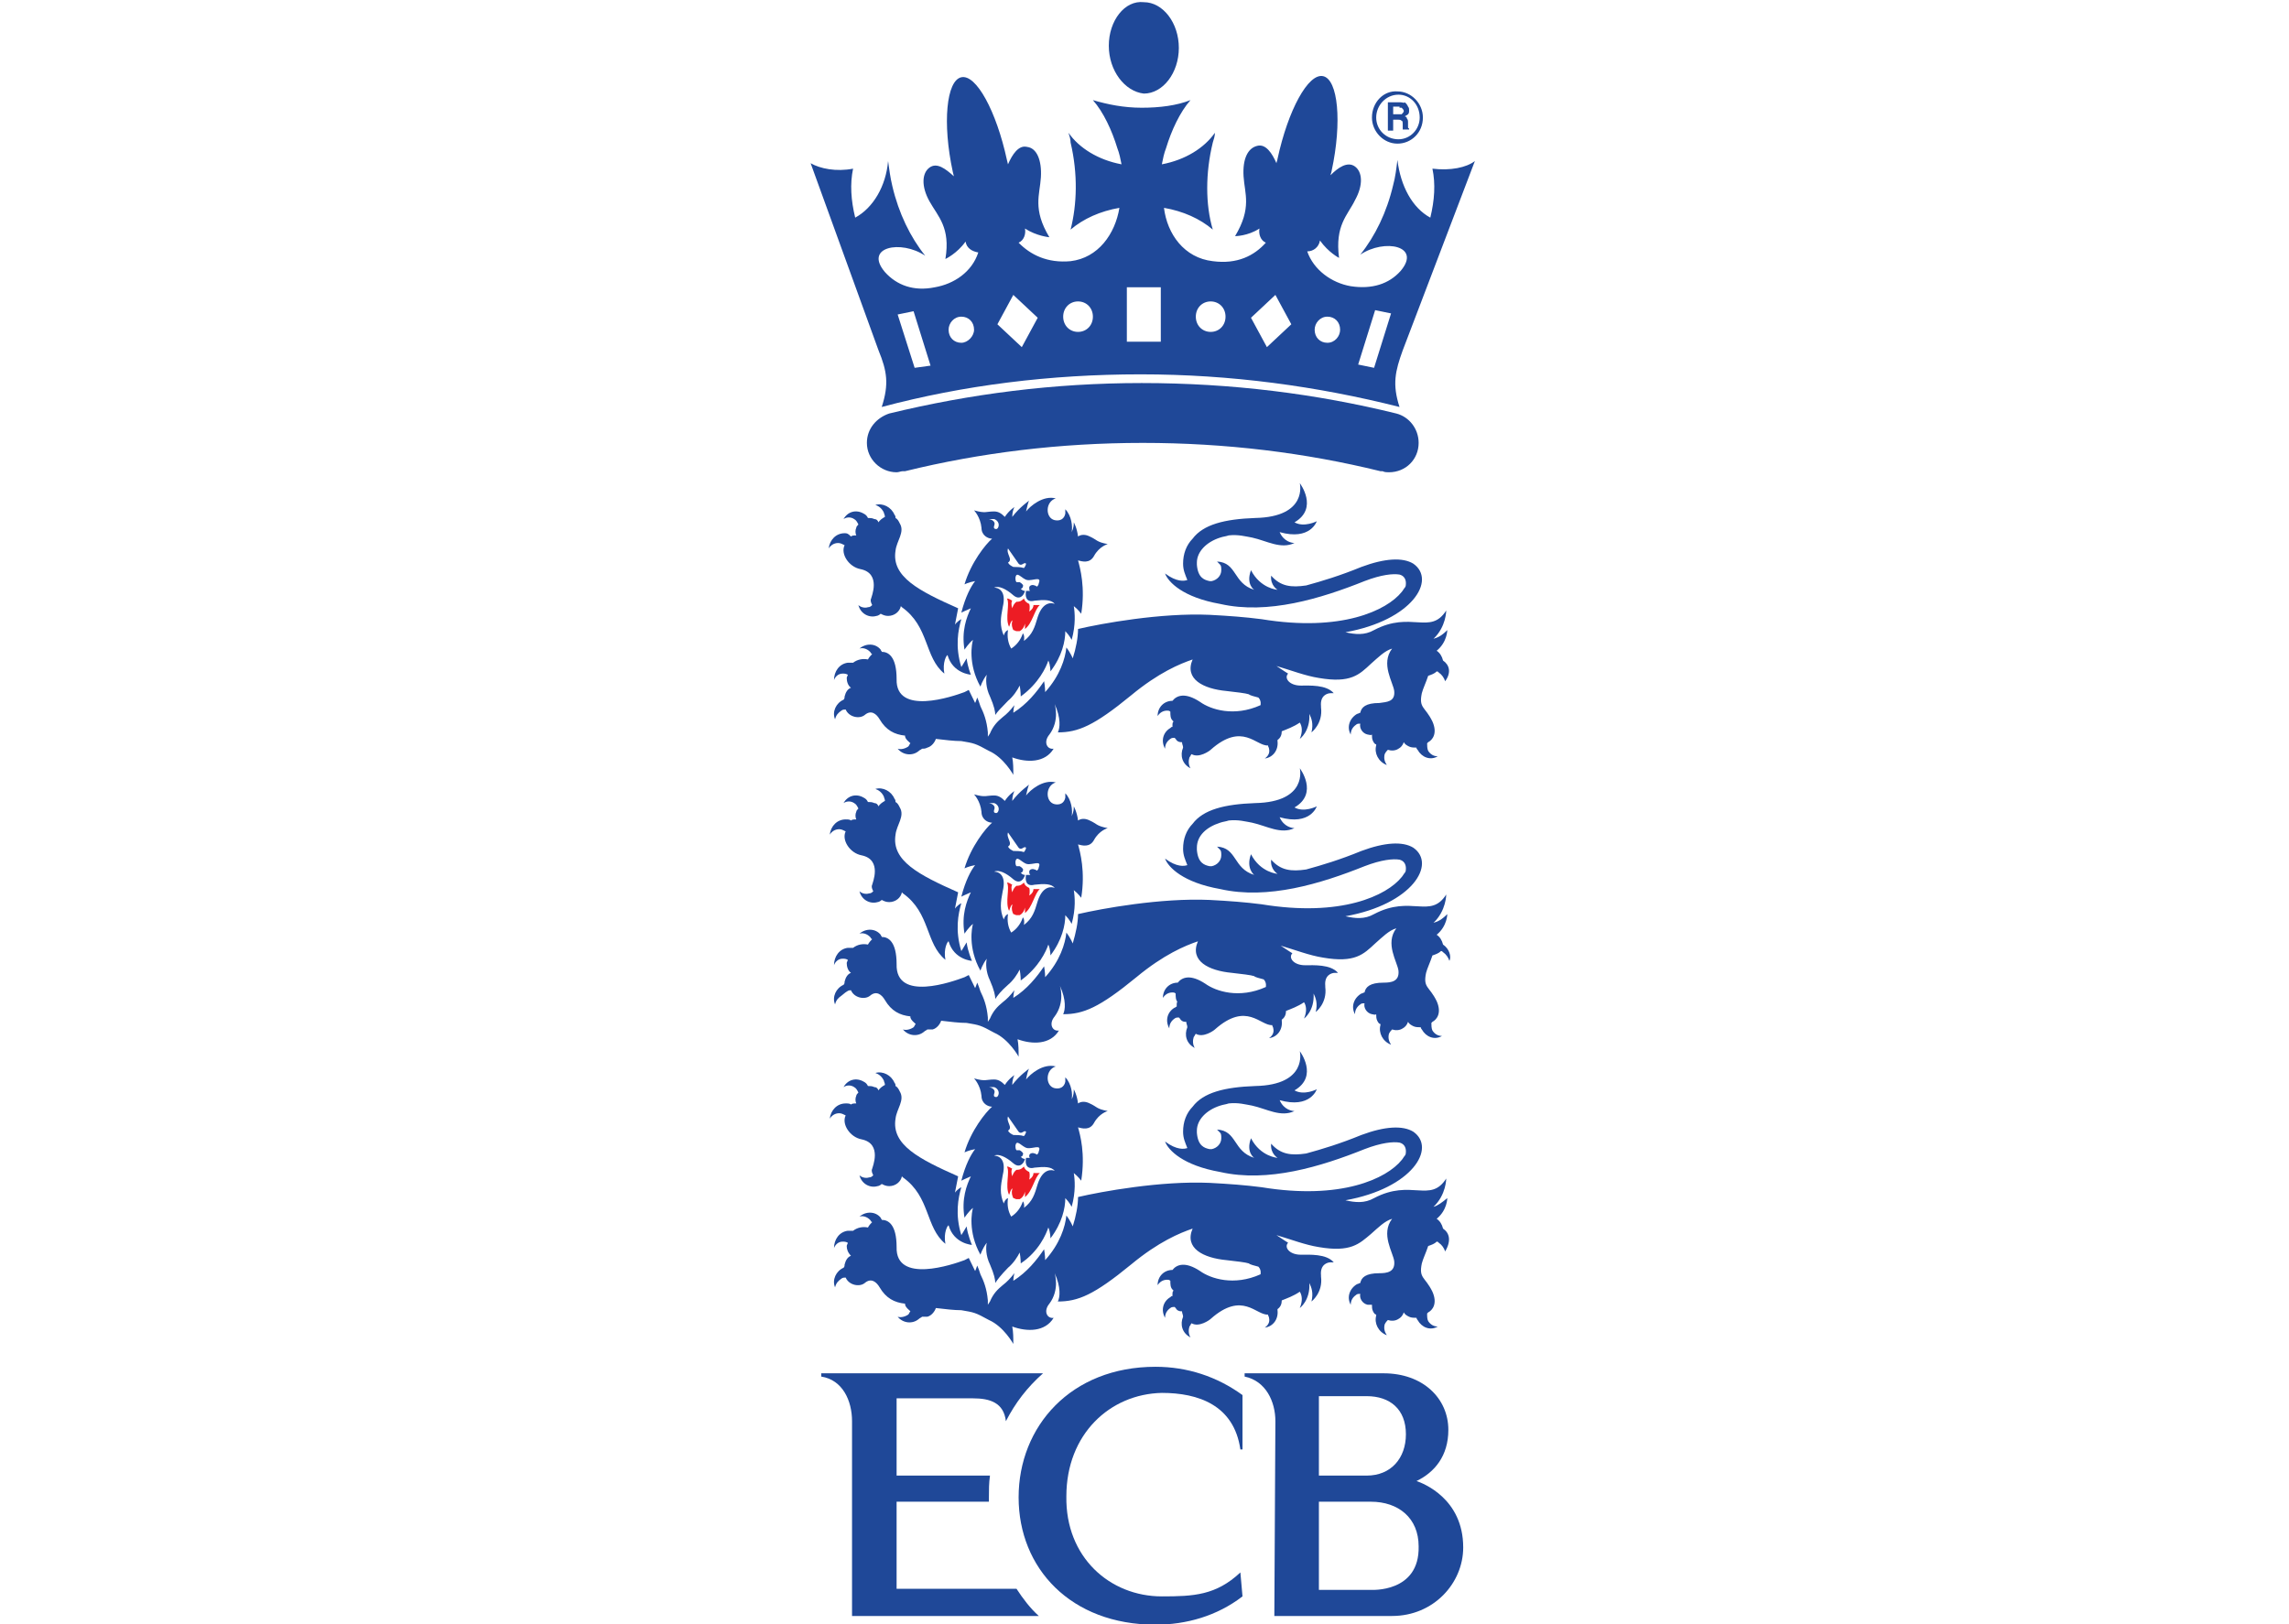 <svg xmlns="http://www.w3.org/2000/svg" viewBox="0 0 310 220">
    <g transform="scale(1.437,-1.474)">
        <g><path fill="#1F4898" d="M104.5-4.2c0,2.3,1.5,4.2,3.3,4.c1.8,0,3.3-1.9,3.3-4.2c0-2.3-1.5-4.2-3.3-4.2C106-8.4,104.5-6.5,104.5-4.2"/></g>
        <g><path fill="#1F4898" d="M131.6-38c1.2-0.3,2.1-1.4,2.1-2.7c0-1.5-1.2-2.7-2.8-2.7c-0.2,0-0.4,0-0.6,0.1c-0.1,0-0.1,0-0.2,0c-7.1,1.7-14.6,2.6-22.4,2.6c-7.8,0-15.3-0.9-22.4-2.6c-0.1,0-0.1,0-0.2,0c-0.2,0-0.4-0.1-0.6-0.1c-1.5,0-2.8,1.2-2.8,2.7c0,1.3,0.9,2.3,2.1,2.7c7.6,1.8,15.5,2.8,23.8,2.8C116.1-35.2,124.1-36.2,131.6-38L131.6-38z"/></g>
        <g><path fill="#1F4898" d="M139-14.8c-0.8-0.6-2.3-0.9-4-0.7c0.3-1.4,0.2-2.9-0.2-4.5c-1.7,0.9-2.8,2.9-3.1,5.3c-0.1-0.8-0.2-1.6-0.4-2.3c-0.6-2.5-1.7-4.7-3.1-6.4c2.3,1.5,5.8,0.8,3.8-1.5c-1.1-1.2-2.7-1.7-4.7-1.4c-1.8,0.3-3.5,1.5-4.1,3.2c0.6,0,1.1,0.4,1.2,1c0.8-1.1,1.8-1.6,1.8-1.6c-0.4,3,0.8,3.9,1.5,5.3c0.8,1.4,0.7,2.6,0,3.1c-0.7,0.5-1.6-0.1-2.3-0.8c0,0.1,0.1,0.3,0.1,0.4c1,4.5,0.6,8.4-0.8,8.7c-1.4,0.3-3.3-3.1-4.3-7.6c0-0.1-0.1-0.3-0.1-0.4c-0.4,0.9-1,1.8-1.8,1.6c-0.9-0.2-1.4-1.2-1.3-2.8c0.1-1.6,0.8-2.9-0.8-5.5c0,0,1.2,0,2.3,0.7c-0.1-0.5,0.1-1.1,0.6-1.3c-1.1-1.2-2.7-2-5-1.7c-2.7,0.3-4.3,2.5-4.6,4.9c1.8-0.3,3.4-1,4.6-2c-0.7,2.3-0.7,5.2,0,8c0.1,0.3,0.2,0.6,0.2,0.9c-1-1.4-2.8-2.5-5-2.9c0.1,0.5,0.2,1,0.4,1.5c0.5,1.6,1.3,3.3,2.3,4.4c-1.3-0.5-2.9-0.7-4.6-0.7c-1.7,0-3.2,0.3-4.6,0.7c1-1.1,1.8-2.8,2.3-4.4c0.2-0.5,0.3-1,0.4-1.5c-2.2,0.4-4,1.5-5,2.9c0.1-0.3,0.2-0.6,0.2-0.9c0.7-2.9,0.6-5.7,0-8c1.2,1,2.8,1.7,4.6,2c-0.4-2.4-2-4.6-4.6-4.9c-2.2-0.2-3.8,0.6-4.9,1.7c0.5,0.2,0.7,0.8,0.6,1.3c1.1-0.7,2.3-0.8,2.3-0.8c-1.6,2.6-0.9,3.9-0.8,5.5c0.1,1.6-0.4,2.7-1.3,2.8c-0.8,0.2-1.4-0.7-1.8-1.6l-0.1,0.4c-1,4.5-2.9,7.9-4.3,7.6c-1.4-0.3-1.8-4.2-0.8-8.7l0.1-0.4c-0.8,0.7-1.6,1.3-2.3,0.8c-0.7-0.5-0.8-1.7,0-3.1c0.8-1.4,2-2.4,1.5-5.3c0,0,1.1,0.5,1.9,1.6c0.1-0.6,0.6-0.9,1.2-1c-0.6-1.8-2.3-2.9-4.1-3.2c-2-0.4-3.6,0.2-4.7,1.4c-2,2.3,1.5,3,3.8,1.5c-1.4,1.7-2.5,3.9-3.1,6.4c-0.2,0.8-0.3,1.6-0.4,2.3c-0.2-2.3-1.4-4.3-3.1-5.2c-0.4,1.6-0.5,3.1-0.2,4.5c-1.6-0.3-3.1,0-4,0.5l6.4-17.2c0.8-1.9,1-3.1,0.3-5.2c7.7,2,15.9,3,24.4,3c8.5,0,16.7-1.1,24.4-3c-0.7,2.1-0.4,3.3,0.3,5.2L139-14.8L139-14.8z M86.2-33.8l-1.6,4.9l1.5,0.3l1.6-5L86.2-33.8z M90.6-31.5c-0.7,0-1.2,0.5-1.2,1.2c0,0.6,0.5,1.2,1.2,1.2c0.7,0,1.2-0.5,1.2-1.2C91.8-30.9,91.2-31.5,90.6-31.5 M96.3-31.9L94-29.8l1.5,2.7l2.3-2.1L96.3-31.9L96.3-31.9z M101.6-30.5c-0.8,0-1.4,0.6-1.4,1.4c0,0.8,0.6,1.4,1.4,1.4c0.8,0,1.4-0.6,1.4-1.4C103-29.9,102.4-30.5,101.6-30.5 M109.4-31.4h-3.2v5h3.2V-31.4z M114.1-30.5c-0.8,0-1.4,0.6-1.4,1.4c0,0.8,0.6,1.4,1.4,1.4c0.8,0,1.4-0.6,1.4-1.4C115.5-29.9,114.9-30.5,114.1-30.5 M119.4-31.9l-1.5,2.7l2.3,2.1l1.5-2.7L119.4-31.9L119.4-31.9z M125.1-31.5c-0.7,0-1.2,0.5-1.2,1.2c0,0.6,0.5,1.2,1.2,1.2c0.7,0,1.2-0.5,1.2-1.2C126.3-30.9,125.8-31.5,125.1-31.5 M129.5-33.8l-1.5,0.3l1.6,5l1.5-0.3L129.5-33.8z"/></g>
        <g><path fill="#1F4898" d="M129.3-10.8c0-1.3,1.1-2.4,2.4-2.4c1.3,0,2.4,1,2.4,2.4c0,1.3-1.1,2.4-2.4,2.4C130.4-8.3,129.3-9.4,129.3-10.8 M129.7-10.8c0,1.1,0.9,2.1,2.1,2.1c1.1,0,2-0.9,2-2.1c0-1.1-0.9-2-2-2C130.6-12.8,129.7-11.9,129.7-10.8"/></g>
        <g><path fill="#1F4898" d="M131.9-9.9c0.1,0,0.2,0,0.2,0c0.1-0.1,0.2-0.2,0.2-0.3c0-0.1-0.1-0.2-0.2-0.3c-0.1,0-0.1,0-0.2,0h-0.6v0.7H131.9L131.9-9.9z M132-9.4h-1.2V-12h0.5v1h0.5c0.1,0,0.2,0,0.3-0.1c0.1,0,0.1-0.2,0.1-0.3l0-0.2c0-0.1,0-0.1,0-0.2c0,0,0-0.1,0-0.1h0.6v0.1c-0.1,0-0.1,0.1-0.1,0.1c0,0,0,0.1,0,0.2v0.2c0,0.2,0,0.3-0.1,0.4c0,0.1-0.1,0.2-0.2,0.2c0.1,0.1,0.2,0.1,0.3,0.2c0.1,0.1,0.1,0.2,0.1,0.4c0,0.1,0,0.2-0.1,0.3c0,0.1-0.1,0.1-0.1,0.2c-0.1,0.1-0.1,0.1-0.2,0.2C132.3-9.5,132.2-9.4,132-9.4"/></g>
        <g><path fill="#1F4898" d="M93.3-135.6c-0.1-0.7-0.1-1.3-0.1-2c0-0.1,0-0.3,0-0.4h-8.7v-8l11.3,0c0.6-0.9,1.3-1.8,2.1-2.5H80.3v17.9c0,1.9-0.9,3.8-2.9,4.1v0.3h20.9c-1.5-1.3-2.6-2.7-3.5-4.4c-0.2,1.7-1.5,2.1-3.1,2.1h-7.2v-7.1L93.3-135.6L93.3-135.6z"/></g>
        <g><path fill="#1F4898" d="M120.1-148.5l11.1,0c3.9,0,6.7,3,6.7,6.3c0,4.5-3.8,5.9-4.4,6.1c1.7,0.8,3,2.3,3,4.7c0,2.9-2.4,5.2-6.1,5.2h-13.1v-0.3c2-0.4,2.9-2.3,2.9-4.1L120.1-148.5L120.1-148.5z M124.3-128.3h4.5c2.2,0,3.7-1.2,3.7-3.5c0-2.2-1.4-3.8-3.7-3.8h-4.5V-128.3z M129.2-146.1h-4.9v8.1h4.9c2.6,0,4.5-1.5,4.5-4.1C133.8-146.4,129.2-146.1,129.2-146.1"/></g>
        <g><path fill="#1F4898" d="M116.9-144.5c-2.3-2.1-4.4-2.2-7.4-2.2c-4.9,0-9.1,3.6-9,9.2c0,5.7,4.1,9.4,9,9.5c3.4,0,6.8-1.1,7.4-5.2l0.2,0v5c-2.4,1.7-5.2,2.6-8.2,2.6c-8,0-12.9-5.5-12.9-12c0-6.5,4.9-11.7,12.9-11.7c2.9,0,5.8,0.8,8.2,2.6L116.9-144.5z"/></g>
        <g><path fill="#1F4898" d="M91.1-60.5c-0.3-0.5-0.5-0.8-0.5-0.8c-0.6,1.9-0.3,3.4,0,4.4c-0.4-0.2-0.6-0.5-0.6-0.5c0.1,0.5,0.2,1,0.3,1.5c-3.7,1.6-6.3,2.9-5.9,5.3c0.1,0.9,0.9,1.7,0.4,2.5c-0.1,0.2-0.2,0.4-0.4,0.5c0,0.1,0,0.2-0.1,0.3c-0.3,0.7-1.1,1.1-1.8,0.9c0.3-0.1,0.6-0.3,0.8-0.7c0-0.1,0.1-0.2,0.1-0.4c-0.2-0.1-0.5-0.3-0.6-0.5c-0.1,0.2-0.2,0.3-0.4,0.3c-0.2,0.1-0.4,0.1-0.6,0.1c-0.1,0.2-0.2,0.3-0.4,0.4c-0.7,0.4-1.5,0.2-1.9-0.5c0.3,0.2,0.7,0.2,1,0c0.2-0.1,0.3-0.3,0.4-0.5c-0.1-0.1-0.2-0.2-0.2-0.3c-0.1-0.2-0.1-0.5,0-0.7c-0.2,0-0.4,0-0.5-0.1C79.9-49,79.8-49,79.6-49c-0.8,0-1.4-0.6-1.5-1.4c0.2,0.3,0.5,0.5,0.9,0.5c0.2,0,0.4-0.1,0.6-0.2c-0.4-0.8,0.4-2,1.5-2.2c2-0.4,1-2.6,1-2.7c-0.1-0.2,0-0.4,0.1-0.6c-0.1-0.1-0.2-0.2-0.4-0.2c-0.3-0.1-0.7,0-0.9,0.2c0.2-0.8,1-1.2,1.7-1c0.1,0,0.3,0.1,0.4,0.2c0.2-0.1,0.4-0.2,0.7-0.2c0.6,0,1.1,0.4,1.2,0.9l0.1-0.1c2.6-1.8,2.1-4.6,4-6.1c-0.2,1,0.2,1.7,0.3,1.7c0.5-1.7,2.2-1.8,2.2-1.8S91.2-61.3,91.1-60.5"/></g>
        <g><path fill="#1F4898" d="M93.8-65.7c0,0.3-0.1,0.8-0.5,1.7c-0.4,0.8-0.4,1.6-0.3,2c-0.4-0.5-0.6-1.1-0.6-1.1c-1.2,2.1-0.8,4-0.7,4.3c-0.4-0.3-0.8-0.9-0.8-0.9c-0.3,1.7,0.2,3,0.6,3.8c-0.5-0.2-0.9-0.4-0.9-0.4c0.4,1.5,0.9,2.4,1.3,2.9c-0.6-0.1-1-0.3-1-0.3c0.6,2,2,3.7,2.6,4.2c-0.4,0-1,0.3-1,1c-0.1,1-0.7,1.6-0.7,1.6c1.1-0.3,1.1-0.1,1.9-0.1c0.4,0,0.7-0.2,1-0.5c0.4,0.6,0.9,0.9,0.9,0.9c-0.1-0.2-0.2-0.5-0.2-0.9c0.7,0.9,1.6,1.5,1.6,1.5c-0.1-0.1-0.2-0.6-0.3-1c0.4,0.5,1.6,1.5,2.8,1.2c-1-0.3-1-1.8-0.1-2c0.5-0.1,0.9,0.1,1,0.6c0,0.1,0,0.3,0,0.4c0.6-0.6,0.7-1.6,0.6-2.1c0.2,0.4,0.2,0.7,0.2,0.9c0,0,0.3-0.5,0.4-1.3c0.3,0.2,0.7,0.2,1.1,0c0.7-0.3,0.6-0.5,1.7-0.7c0,0-0.8-0.2-1.3-1.1c-0.4-0.7-1.1-0.5-1.5-0.4c0.2-0.7,0.7-2.5,0.3-4.9c0,0-0.3,0.4-0.7,0.7c0.1-0.6,0.2-1.7-0.2-3.1c0,0-0.2,0.4-0.6,0.8c0-0.9-0.3-2.3-1.4-3.7c0,0,0,0.6-0.2,1c-0.2-0.6-0.9-2.1-2.6-3.3c0,0,0,0.5-0.1,1c-0.2-0.4-0.6-1-1.1-1.4C94.3-65.1,94-65.4,93.8-65.7L93.8-65.7L93.8-65.7z M101.9-50.6c0,0-0.2,0-0.2,0.4c0,0.3,0.4,0.5,0.7,0.4c0.2-0.1,0.5-0.2,0.5-0.2s-0.7,0.2-0.7-0.3C102.1-50.7,101.9-50.6,101.9-50.6 M93.2-47.7c0,0,0.7-0.1,0.5-0.6c-0.1-0.3,0.1-0.3,0.1-0.3c0,0,0.2-0.1,0.3,0.2c0.1,0.3-0.1,0.6-0.4,0.7C93.5-47.7,93.2-47.7,93.2-47.7 M97-54c0,0.2,0.3,0.3,0.5,0.2c0.1,0,0.2-0.1,0.2-0.1c0.1,0,0.2,0.2,0.2,0.3c0.3,0.7-0.6,0.2-1.1,0.3c-0.5,0.1-1,0.9-1.1,0.2c0-0.1,0-0.3,0.1-0.4c0.1,0,0.2,0,0.3,0c0.2-0.1,0.4-0.3,0.3-0.4c0-0.1-0.1-0.2-0.2-0.2c0.1-0.1,0.2-0.2,0.4-0.2c-0.1-0.4-0.5-0.9-1.1-0.4c-0.7,0.6-1.4,0.9-1.8,0.7c0.3,0,1.2-0.2,0.8-1.8c-0.2-1-0.3-1.7,0.1-2.6c0,0,0.1,0.4,0.4,0.5c-0.1-0.6,0-1.2,0.3-1.7c0.5,0.3,0.9,0.8,1.1,1.4c0.2-0.2,0.1-0.7,0.1-0.7c0.8,0.6,1,1.2,1.3,2.2c0.5,1.5,1.4,1.3,1.6,1.2c-0.3,0.4-1,0.4-1.9,0.3c-0.8-0.2-0.9,0.4-0.8,0.9c0.2,0,0.3,0,0.4,0C97-54.3,97-54.1,97-54 M98.7-52.9c-0.3,0.2-0.6,0.3-0.9,0.4c-0.1,0.2-0.1,0.4,0,0.4c0.2,0.1,0.2-0.5,0.6-0.3l1.5,0.7c0-0.6-0.9-0.6-0.6-1.1C99.2-52.9,99-52.9,98.7-52.9 M95-50.4c-0.2-0.5,0.5-1,0-1.3c0.1-0.2,0.3-0.3,0.5-0.4c0.3,0,0.7,0,1-0.1c0.1,0.1,0.2,0.3,0.2,0.4c-0.2,0.2-0.4-0.3-0.7,0L95-50.4z"/></g>
        <g><path fill="#ED1C24" d="M95.8-55.3c-0.3-0.2-0.4-0.6-0.4-0.6c-0.1,0.3-0.1,0.6,0,0.7c-0.2,0.1-0.3,0.2-0.5,0.2c0.3-0.5-0.2-1.8,0.2-2.6c0.1,0.2,0.1,0.4,0.3,0.6l0-0.1c-0.1-0.3,0-0.6,0.1-0.8c0.1,0,0.2-0.1,0.3-0.1c0.1,0,0.2,0,0.3,0c0.2,0.1,0.4,0.3,0.5,0.7l0,0.1c0-0.2,0-0.4,0-0.6c0.7,0.5,0.9,1.8,1.4,2.2c-0.2,0-0.4,0-0.6,0c0-0.2-0.1-0.4-0.4-0.6c0,0,0.1,0.4,0,0.7c-0.2,0.1-0.4,0.2-0.5,0.5C96.2-55.3,96-55.3,95.8-55.3"/></g>
        <g><path fill="#1F4898" d="M136-60.7c-0.1,0.4-0.3,0.7-0.6,0.9c1,0.8,1,1.9,1,1.9c-0.5-0.5-0.9-0.7-1.3-0.8c1.2,1.1,1.2,2.6,1.2,2.6c-1.5-2.3-3.3,0-6.8-1.8c-0.9-0.5-1.8-0.4-2.7-0.2c6.3,1.1,8.6,4.8,6.4,6.3c-1,0.6-2.7,0.5-4.9-0.3c-2-0.8-3.7-1.3-5.2-1.7c-1.4-0.2-2.4-0.1-3.3,0.9c-0.1-0.9,0.6-1.3,0.6-1.3s-1.6,0.1-2.5,1.8c-0.5-1.3,0.3-1.8,0.3-1.8c-2,0.6-1.6,2.5-3.5,2.6c0.1-0.1,0.2-0.2,0.3-0.3c0.1-0.1,0.1-0.3,0.1-0.5c0-0.5-0.4-0.9-0.9-1c-0.1,0-0.1,0-0.2,0c0,0,0,0,0,0c-0.5,0.1-1.1,0.3-1.2,1.5l0,0.2c0,1,0.9,1.9,2.2,2.3c0.3,0.1,0.5,0.1,0.8,0.2c0.9,0.1,1.6-0.1,2.2-0.2c1.4-0.3,2.7-1.1,4-0.5c-0.2,0-1,0.1-1.4,1c2.9-0.8,3.5,1,3.5,1s-1.2-0.6-2.1-0.1c2.3,1.3,0.5,3.6,0.5,3.6s0.8-3.1-4.2-3.2c-2.9-0.1-4.9-0.6-5.9-1.9c-0.6-0.6-0.9-1.4-0.9-2.3c0-0.6,0.2-1,0.4-1.5c-0.3-0.1-1-0.2-2.1,0.6c0.3-0.8,1.7-2.2,5.2-2.8c4.5-1,9.5,0.5,13.6,2.1c1.6,0.6,2.7,0.7,3.3,0.6c0.4-0.1,0.6-0.4,0.6-0.8c0-0.1,0-0.3-0.1-0.4c-0.1-0.1-0.2-0.3-0.3-0.4c-1.4-1.7-5.7-3.7-13.2-2.5c-1.6,0.2-3,0.3-4.9,0.4c-4.6,0.2-10.2-0.8-12.4-1.3c0-0.8-0.2-1.8-0.5-2.7c0,0-0.2,0.5-0.6,1c-0.1-1-0.6-2.6-2-4.1c0,0,0,0.5-0.1,1c-0.7-1-1.6-2.1-2.9-2.9c0,0,0,0.3,0.1,0.7c-0.4-0.5-0.7-0.8-1.1-1.1c-0.5-0.4-0.9-0.8-1.2-1.5l-0.2-0.3l0,0.4c-0.1,1.1-0.4,1.8-0.7,2.4c-0.1,0.3-0.2,0.6-0.3,0.8c-0.1-0.3-0.2-0.5-0.2-0.5c-0.2,0.4-0.4,0.8-0.6,1.2l-0.4-0.2c-1.1-0.4-6.5-2.2-6.4,1.2c0,2.1-0.8,2.5-1.4,2.5c0,0.1-0.1,0.1-0.1,0.2c-0.5,0.6-1.4,0.6-2,0.1c0.3,0.1,0.7,0,1-0.3c0.1-0.1,0.1-0.2,0.2-0.2c-0.1-0.1-0.3-0.3-0.4-0.5c-0.5,0.1-1,0-1.4-0.3c-0.1,0-0.3,0-0.5,0c-0.8-0.1-1.3-0.8-1.3-1.6c0.1,0.3,0.4,0.6,0.8,0.6c0.2,0,0.3,0,0.5-0.1c0-0.1-0.1-0.2-0.1-0.3c0-0.3,0.1-0.7,0.4-0.9c-0.3-0.1-0.5-0.4-0.6-0.8c0-0.1,0-0.2-0.1-0.3c-0.7-0.3-1.1-1.1-0.8-1.8c0.1,0.4,0.3,0.6,0.6,0.8c0.1,0.1,0.3,0.1,0.4,0.1c0.3-0.7,1.3-0.9,1.8-0.5c0.6,0.5,1.1,0.1,1.4-0.4c0.6-1,1.4-1.4,2.4-1.5c0,0,0-0.1,0-0.1c0.1-0.3,0.3-0.4,0.5-0.6c-0.1-0.1-0.1-0.2-0.2-0.3c-0.3-0.2-0.7-0.3-1-0.2c0.5-0.6,1.4-0.7,2-0.2c0.1,0.1,0.2,0.1,0.3,0.2c0.2,0,0.3,0,0.5,0.1c0.4,0.1,0.7,0.5,0.8,0.8c0.9-0.1,1.7-0.2,2.4-0.2c1.2-0.2,1.3-0.2,2.6-0.9c1.4-0.6,2.3-2.2,2.3-2.2c0,0.6,0,1.1-0.1,1.6c1.4-0.5,3.1-0.5,3.9,0.8c-0.6-0.1-1,0.6-0.4,1.3c1,1.3,0.5,2.8,0.5,2.8c0.6-1.3,0.5-2.2,0.3-2.6c1.9,0,3.4,0.6,6.9,3.4c2.6,2.1,4.6,2.9,5.8,3.3c-0.8-1.8,1-2.7,3.2-2.9c0.9-0.1,1.8-0.2,2.1-0.3c0.1-0.1,0.5-0.2,0.9-0.3c0.3-0.3,0.2-0.7,0.2-0.7c-2.5-1.1-4.7-0.4-5.7,0.3c-1.4,0.9-2.2,0.6-2.6,0.1c-0.8,0-1.4-0.6-1.4-1.4c0.2,0.3,0.5,0.5,0.9,0.5c0.1,0,0.2,0,0.3-0.1c0-0.3,0-0.6,0.2-0.8l0.1-0.1c-0.1-0.1-0.1-0.2-0.1-0.3c0-0.1,0-0.1,0-0.2c-0.1,0-0.1,0-0.2-0.1c-0.7-0.4-0.9-1.2-0.5-1.9c0,0.4,0.2,0.7,0.5,0.9c0.1,0.1,0.3,0.1,0.4,0.1c0,0,0.1-0.1,0.1-0.1c0.1-0.2,0.3-0.3,0.5-0.3c0,0,0.1,0,0.1,0c0-0.2,0.1-0.3,0.1-0.5c-0.3-0.7-0.1-1.5,0.7-1.9c-0.2,0.3-0.2,0.7-0.1,1c0.1,0.1,0.1,0.2,0.2,0.3c0.7-0.4,1.7,0.3,1.8,0.4c3,2.6,4.3,0.3,5.4,0.4c0-0.1,0.1-0.2,0.1-0.3c0.1-0.4-0.1-0.7-0.4-0.9c0.8,0.1,1.3,0.8,1.2,1.6l0,0.1c0.3,0.2,0.4,0.5,0.4,0.8c0.5,0.2,1.1,0.4,1.7,0.8c0.2-0.3,0.3-0.8,0-1.5c0,0,1,0.7,0.9,2.3c0.2-0.4,0.4-0.9,0.2-1.7c0,0,1.1,0.8,0.9,2.3l0,0.1c-0.1,1,0.6,1.2,0.9,1.2l0.3,0c-0.7,0.8-2.3,0.7-3.1,0.7c-1.1,0-1.6,0.7-1.2,1.1c0,0-0.5,0.3-1.1,0.7c1.4-0.4,2.7-0.9,4-1.1c3-0.5,3.8,0.3,4.9,1.3c0.7,0.6,1.3,1.2,2,1.4c-1.1-1.4,0.1-3.1,0.2-3.9c0.1-1-0.7-1-1.4-1.1c-1.3,0-1.7-0.4-1.8-0.9c-0.1,0-0.2-0.1-0.3-0.1c-0.7-0.4-1-1.2-0.6-1.9c0,0.4,0.2,0.7,0.5,0.9c0.1,0.1,0.2,0.1,0.4,0.1c-0.1-0.4,0.2-0.9,0.7-1c0.1,0,0.3-0.1,0.4,0c0-0.2,0-0.4,0.1-0.6c0.1-0.2,0.2-0.3,0.3-0.3l0-0.1c-0.2-0.7,0.2-1.5,1-1.8c-0.2,0.3-0.3,0.6-0.2,1c0.1,0.2,0.2,0.3,0.3,0.4c0.3-0.1,0.7-0.1,1,0.1c0.2,0.1,0.4,0.3,0.5,0.6c0.1-0.2,0.3-0.3,0.5-0.4c0.2-0.1,0.5-0.1,0.7-0.1c0-0.1,0-0.1,0.1-0.2c0.4-0.7,1.2-1,1.9-0.6c-0.4,0-0.7,0.2-0.9,0.5c-0.1,0.2-0.1,0.5-0.1,0.7l0.1,0.1c0.4,0.2,0.9,0.8,0.4,1.9c-0.7,1.4-1.3,1.2-1,2.6c0.1,0.4,0.4,1,0.6,1.6c0.3,0.1,0.6,0.2,0.8,0.4c0.1,0,0.1,0,0.2-0.1c0.3-0.2,0.5-0.5,0.6-0.8C136.8-61.8,136.6-61.1,136-60.7"/></g>
        <g><path fill="#1F4898" d="M91.1-112.7c-0.3-0.5-0.5-0.8-0.5-0.8c-0.6,1.9-0.3,3.4,0,4.4c-0.4-0.2-0.6-0.5-0.6-0.5c0.1,0.5,0.2,1,0.3,1.5c-3.7,1.6-6.3,2.9-5.9,5.3c0.1,0.9,0.9,1.7,0.4,2.5c-0.1,0.2-0.2,0.4-0.4,0.5c0,0.1,0,0.2-0.1,0.3c-0.3,0.7-1.1,1.1-1.8,0.9c0.3-0.1,0.6-0.3,0.8-0.7c0-0.1,0.1-0.2,0.1-0.4c-0.2-0.1-0.5-0.3-0.6-0.5c-0.1,0.2-0.2,0.3-0.4,0.3c-0.2,0.1-0.4,0.1-0.6,0.1c-0.1,0.2-0.2,0.3-0.4,0.4c-0.7,0.4-1.5,0.2-1.9-0.5c0.3,0.2,0.7,0.2,1,0c0.2-0.1,0.3-0.3,0.4-0.5c-0.1-0.1-0.2-0.2-0.2-0.3c-0.1-0.2-0.1-0.5,0-0.7c-0.2,0-0.4,0-0.5-0.1c-0.1,0.1-0.3,0.1-0.5,0.1c-0.8,0-1.4-0.6-1.5-1.4c0.2,0.3,0.5,0.5,0.9,0.5c0.2,0,0.4-0.1,0.6-0.2c-0.4-0.8,0.4-2,1.5-2.2c2-0.4,1-2.6,1-2.7c-0.1-0.2,0-0.4,0.1-0.6c-0.1-0.1-0.2-0.2-0.4-0.2c-0.3-0.1-0.7,0-0.9,0.2c0.2-0.8,1-1.2,1.7-1c0.1,0,0.3,0.1,0.4,0.2c0.2-0.1,0.4-0.2,0.7-0.2c0.6,0,1.1,0.4,1.2,0.9l0.1-0.1c2.6-1.8,2.1-4.6,4-6.1c-0.2,1,0.2,1.7,0.3,1.7c0.5-1.7,2.2-1.8,2.2-1.8S91.2-113.5,91.1-112.7"/></g>
        <g><path fill="#1F4898" d="M93.8-117.9c0,0.3-0.1,0.8-0.5,1.7c-0.4,0.8-0.4,1.6-0.3,2c-0.4-0.5-0.6-1.1-0.6-1.1c-1.2,2.1-0.8,4-0.7,4.3c-0.4-0.3-0.8-0.9-0.8-0.9c-0.3,1.7,0.2,3,0.6,3.8c-0.5-0.2-0.9-0.4-0.9-0.4c0.4,1.5,0.9,2.4,1.3,2.9c-0.6-0.1-1-0.3-1-0.3c0.6,2,2,3.7,2.6,4.2c-0.4,0-1,0.3-1,1c-0.1,1-0.7,1.6-0.7,1.6c1.1-0.3,1.1-0.1,1.9-0.1c0.4,0,0.7-0.2,1-0.5c0.4,0.6,0.9,0.9,0.9,0.9c-0.1-0.2-0.2-0.5-0.2-0.9c0.7,0.9,1.6,1.5,1.6,1.5c-0.1-0.1-0.2-0.5-0.3-1c0.4,0.5,1.6,1.5,2.8,1.2c-1-0.3-1-1.8-0.1-2c0.5-0.1,0.9,0.1,1,0.6c0,0.1,0,0.3,0,0.4c0.6-0.6,0.7-1.6,0.6-2c0.2,0.3,0.2,0.7,0.2,0.9c0,0,0.3-0.5,0.4-1.3c0.3,0.2,0.7,0.2,1.1,0c0.7-0.3,0.6-0.5,1.7-0.7c0,0-0.8-0.2-1.3-1.1c-0.4-0.7-1.1-0.5-1.5-0.4c0.2-0.7,0.7-2.4,0.3-4.9c0,0-0.3,0.4-0.7,0.7c0.1-0.6,0.2-1.7-0.2-3.1c0,0-0.2,0.4-0.6,0.8c0-0.9-0.3-2.3-1.4-3.7c0,0,0,0.6-0.2,1c-0.2-0.6-0.9-2.2-2.6-3.3c0,0,0,0.5-0.1,1c-0.2-0.4-0.6-1-1.1-1.4C94.3-117.2,94-117.6,93.8-117.9L93.8-117.9L93.8-117.9z M101.9-102.8c0,0-0.2,0.1-0.2,0.4c0,0.3,0.4,0.5,0.7,0.4c0.2-0.1,0.5-0.2,0.5-0.2s-0.7,0.2-0.7-0.3C102.1-102.9,101.9-102.8,101.9-102.8 M93.2-99.9c0,0,0.7-0.1,0.5-0.6c-0.1-0.3,0.1-0.3,0.1-0.3c0,0,0.2-0.1,0.3,0.2c0.1,0.3-0.1,0.6-0.4,0.7C93.5-99.9,93.2-99.9,93.2-99.9 M97-106.2c0,0.2,0.3,0.3,0.5,0.2c0.1,0,0.2-0.1,0.2-0.1c0.1,0,0.2,0.2,0.2,0.3c0.3,0.7-0.6,0.2-1.1,0.3c-0.5,0.1-1,0.9-1.1,0.2c0-0.1,0-0.3,0.1-0.4c0.1,0,0.2,0,0.3,0c0.2-0.1,0.4-0.3,0.3-0.4c0-0.1-0.1-0.2-0.2-0.2c0.1-0.1,0.2-0.2,0.4-0.2c-0.1-0.4-0.5-0.9-1.1-0.4c-0.7,0.6-1.4,0.9-1.8,0.7c0.3,0,1.2-0.2,0.8-1.8c-0.2-1-0.3-1.7,0.1-2.6c0,0,0.1,0.4,0.4,0.5c-0.1-0.6,0-1.2,0.3-1.7c0.5,0.3,0.9,0.8,1.1,1.4c0.2-0.2,0.1-0.7,0.1-0.6c0.8,0.6,1,1.2,1.3,2.2c0.5,1.5,1.4,1.3,1.6,1.2c-0.3,0.4-1,0.4-1.9,0.3c-0.8-0.2-0.9,0.4-0.8,0.9c0.2,0,0.3,0,0.4,0C97-106.4,97-106.3,97-106.2 M98.7-105.1c-0.3,0.2-0.6,0.3-0.9,0.4c-0.1,0.2-0.1,0.4,0,0.4c0.2,0.1,0.2-0.5,0.6-0.3l1.5,0.7c0-0.6-0.9-0.6-0.6-1.1C99.2-105.1,99-105.1,98.7-105.1 M95-102.6c-0.2-0.5,0.5-1,0-1.3c0.1-0.2,0.3-0.3,0.5-0.4c0.3,0,0.7,0,1-0.1c0.1,0.1,0.2,0.3,0.2,0.4c-0.2,0.2-0.4-0.3-0.7,0L95-102.6z"/></g>
        <g><path fill="#ED1C24" d="M95.8-107.5c-0.3-0.2-0.4-0.6-0.4-0.6c-0.1,0.3-0.1,0.6,0,0.7c-0.2,0.1-0.3,0.2-0.5,0.2c0.3-0.5-0.2-1.8,0.2-2.6c0.1,0.2,0.1,0.4,0.3,0.6l0-0.1c-0.1-0.3,0-0.6,0.1-0.8c0.1,0,0.2-0.1,0.3-0.1c0.1,0,0.2,0,0.3,0c0.2,0.1,0.4,0.3,0.5,0.7l0,0.1c0-0.2,0-0.4,0-0.6c0.7,0.5,0.9,1.8,1.4,2.2c-0.2,0-0.4,0-0.6,0c0-0.2-0.1-0.4-0.4-0.6c0,0,0.1,0.4,0,0.7c-0.2,0.1-0.4,0.2-0.5,0.5C96.2-107.5,96-107.5,95.8-107.5"/></g>
        <g><path fill="#1F4898" d="M136-112.9c-0.1,0.4-0.3,0.7-0.6,0.9c1,0.8,1,1.9,1,1.9c-0.5-0.4-0.9-0.7-1.3-0.8c1.2,1.1,1.2,2.6,1.2,2.6c-1.5-2.3-3.3,0-6.8-1.8c-0.9-0.5-1.8-0.4-2.7-0.2c6.3,1.1,8.6,4.8,6.4,6.3c-1,0.6-2.7,0.5-4.9-0.3c-2-0.8-3.7-1.3-5.2-1.7c-1.4-0.2-2.4-0.1-3.3,0.9c-0.1-0.9,0.6-1.3,0.6-1.3s-1.6,0.1-2.5,1.8c-0.5-1.3,0.3-1.8,0.3-1.8c-2,0.6-1.6,2.5-3.5,2.6c0.1-0.1,0.2-0.2,0.3-0.3c0.1-0.1,0.1-0.3,0.1-0.5c0-0.5-0.4-0.9-0.9-1c-0.1,0-0.1,0-0.2,0h0c-0.5,0.1-1.1,0.3-1.2,1.5l0,0.2c0,1,0.9,1.9,2.2,2.3c0.3,0.1,0.5,0.1,0.8,0.2c0.9,0.1,1.6-0.1,2.2-0.2c1.4-0.3,2.7-1.1,4-0.5c-0.2,0-1,0.1-1.4,1c2.9-0.8,3.5,1,3.5,1s-1.2-0.6-2.1-0.1c2.3,1.3,0.5,3.6,0.5,3.6s0.8-3.1-4.2-3.2c-2.9-0.1-4.9-0.6-5.9-1.9c-0.6-0.6-0.9-1.4-0.9-2.3c0-0.6,0.2-1,0.4-1.5c-0.3-0.1-1-0.2-2.1,0.6c0.3-0.8,1.7-2.2,5.2-2.8c4.5-1,9.5,0.5,13.6,2.1c1.6,0.6,2.7,0.7,3.3,0.6c0.4-0.1,0.6-0.4,0.6-0.8c0-0.1,0-0.3-0.1-0.4c-0.1-0.1-0.2-0.3-0.3-0.4c-1.4-1.7-5.7-3.7-13.2-2.5c-1.6,0.2-3,0.3-4.9,0.4c-4.6,0.2-10.2-0.8-12.4-1.3c0-0.8-0.2-1.8-0.5-2.7c0,0-0.2,0.5-0.6,1c-0.1-1-0.6-2.6-2-4.1c0,0,0,0.5-0.1,1c-0.7-1-1.6-2.1-2.9-2.9c0,0,0,0.3,0.1,0.7c-0.4-0.5-0.7-0.8-1.1-1.1c-0.5-0.4-0.9-0.8-1.2-1.5l-0.2-0.3l0,0.4c-0.1,1.1-0.4,1.8-0.7,2.4c-0.1,0.3-0.2,0.6-0.3,0.8c-0.1-0.3-0.2-0.5-0.2-0.5c-0.2,0.4-0.4,0.8-0.6,1.2l-0.4-0.2c-1.1-0.4-6.5-2.2-6.4,1.2c0,2.1-0.8,2.5-1.4,2.5c0,0.1-0.1,0.1-0.1,0.2c-0.5,0.6-1.4,0.6-2,0.1c0.3,0.1,0.7,0,1-0.3c0.1-0.1,0.1-0.2,0.2-0.2c-0.1-0.1-0.3-0.3-0.4-0.5c-0.5,0.1-1,0-1.4-0.3c-0.1,0-0.3,0-0.5,0c-0.8-0.1-1.3-0.8-1.3-1.6c0.1,0.3,0.4,0.6,0.8,0.6c0.2,0,0.3,0,0.5-0.1c0-0.1-0.1-0.2-0.1-0.3c0-0.3,0.1-0.6,0.4-0.9c-0.3-0.1-0.5-0.4-0.6-0.8c0-0.1,0-0.2-0.1-0.3c-0.7-0.3-1.1-1.1-0.8-1.8c0.1,0.4,0.3,0.6,0.6,0.8c0.1,0.1,0.3,0.1,0.4,0.1c0.3-0.7,1.3-0.9,1.8-0.5c0.6,0.5,1.1,0.1,1.4-0.4c0.6-1,1.4-1.4,2.4-1.5c0,0,0-0.1,0-0.1c0.1-0.3,0.3-0.4,0.5-0.6c-0.1-0.1-0.1-0.2-0.2-0.3c-0.3-0.2-0.7-0.3-1-0.2c0.5-0.6,1.4-0.7,2-0.2c0.1,0.1,0.2,0.1,0.3,0.2c0.2,0,0.3,0,0.5,0c0.4,0.1,0.7,0.5,0.8,0.8c0.9-0.1,1.7-0.2,2.4-0.2c1.2-0.2,1.3-0.2,2.6-0.9c1.4-0.6,2.3-2.2,2.3-2.2c0,0.6,0,1.1-0.1,1.6c1.4-0.5,3.1-0.5,3.9,0.8c-0.6-0.1-1,0.6-0.4,1.3c1,1.3,0.5,2.8,0.5,2.8c0.6-1.3,0.5-2.2,0.3-2.6c1.9,0,3.4,0.6,6.9,3.4c2.6,2.1,4.6,2.9,5.8,3.3c-0.8-1.8,1-2.7,3.2-2.9c0.9-0.1,1.8-0.2,2.1-0.3c0.1-0.1,0.5-0.2,0.9-0.3c0.3-0.3,0.2-0.7,0.2-0.7c-2.5-1.1-4.7-0.4-5.7,0.3c-1.4,0.9-2.2,0.6-2.6,0.1c-0.8,0-1.4-0.6-1.4-1.4c0.2,0.3,0.5,0.5,0.9,0.5c0.1,0,0.2,0,0.3-0.1c0-0.3,0-0.6,0.2-0.8l0.1-0.1c-0.1-0.1-0.1-0.2-0.1-0.3c0-0.1,0-0.1,0-0.2c-0.1,0-0.1,0-0.2-0.1c-0.7-0.4-0.9-1.2-0.5-1.9c0,0.4,0.2,0.7,0.5,0.9c0.1,0.1,0.3,0.1,0.4,0.1c0,0,0.1-0.1,0.1-0.1c0.1-0.2,0.3-0.3,0.5-0.3c0,0,0.1,0,0.1,0c0-0.2,0.1-0.3,0.1-0.5c-0.3-0.7-0.1-1.5,0.7-1.9c-0.2,0.3-0.2,0.7-0.1,1c0.1,0.1,0.1,0.2,0.2,0.3c0.7-0.4,1.7,0.3,1.8,0.4c3,2.6,4.3,0.3,5.4,0.4c0-0.1,0.1-0.2,0.1-0.3c0.1-0.4-0.1-0.7-0.4-0.9c0.8,0.1,1.3,0.8,1.2,1.6l0,0.1c0.3,0.2,0.4,0.5,0.4,0.8c0.5,0.2,1.1,0.4,1.7,0.8c0.2-0.3,0.3-0.8,0-1.5c0,0,1,0.7,0.9,2.3c0.2-0.4,0.4-0.9,0.2-1.7c0,0,1.1,0.8,0.9,2.3l0,0.1c-0.1,1,0.6,1.2,0.9,1.2l0.3,0c-0.7,0.8-2.3,0.7-3.1,0.7c-1.1,0-1.6,0.7-1.2,1.1c0,0-0.5,0.3-1.1,0.7c1.4-0.4,2.7-0.9,4-1.1c3-0.5,3.8,0.3,4.9,1.2c0.7,0.6,1.3,1.2,2,1.4c-1.1-1.4,0.1-3.1,0.2-3.9c0.1-1-0.7-1.1-1.4-1.1c-1.3,0-1.7-0.4-1.8-0.9c-0.1,0-0.2-0.1-0.3-0.1c-0.7-0.4-1-1.2-0.6-1.9c0,0.4,0.2,0.7,0.5,0.9c0.1,0.1,0.2,0.1,0.4,0.1c-0.1-0.4,0.2-0.9,0.7-1c0.1,0,0.3,0,0.4,0c0-0.2,0-0.4,0.1-0.6c0.1-0.2,0.2-0.3,0.3-0.3l0-0.1c-0.2-0.7,0.2-1.5,1-1.8c-0.2,0.3-0.3,0.6-0.2,1c0.1,0.2,0.2,0.3,0.3,0.4c0.3-0.1,0.7-0.1,1,0.1c0.2,0.1,0.4,0.3,0.5,0.6c0.1-0.2,0.3-0.3,0.5-0.4c0.2-0.1,0.5-0.1,0.7-0.1c0,0,0-0.1,0.1-0.2c0.4-0.7,1.2-1,1.9-0.6c-0.4,0-0.7,0.2-0.9,0.5c-0.1,0.2-0.1,0.4-0.1,0.7l0.1,0.1c0.4,0.2,0.9,0.8,0.4,1.9c-0.7,1.4-1.3,1.2-1,2.6c0.1,0.4,0.4,1,0.6,1.6c0.3,0.1,0.6,0.2,0.8,0.4c0.1,0,0.1,0,0.2-0.1c0.3-0.2,0.5-0.5,0.6-0.8C136.8-114,136.6-113.3,136-112.9"/></g>
        <g><path fill="#1F4898" d="M91.1-86.6c-0.3-0.5-0.5-0.8-0.5-0.8c-0.6,1.9-0.3,3.4,0,4.4c-0.4-0.2-0.6-0.5-0.6-0.5c0.1,0.5,0.2,1,0.3,1.5c-3.7,1.6-6.3,2.9-5.9,5.3c0.1,0.9,0.9,1.7,0.4,2.5c-0.1,0.2-0.2,0.4-0.4,0.5c0,0.1,0,0.2-0.1,0.3c-0.3,0.7-1.1,1.1-1.8,0.9c0.3-0.1,0.6-0.3,0.8-0.7c0-0.1,0.1-0.2,0.1-0.4c-0.2-0.1-0.5-0.3-0.6-0.5c-0.1,0.2-0.2,0.3-0.4,0.3c-0.2,0.1-0.4,0.1-0.6,0.1c-0.1,0.2-0.2,0.3-0.4,0.4c-0.7,0.4-1.5,0.2-1.9-0.5c0.3,0.2,0.7,0.2,1,0c0.2-0.1,0.3-0.3,0.4-0.5c-0.1-0.1-0.2-0.2-0.2-0.3c-0.1-0.2-0.1-0.5,0-0.7c-0.2,0-0.4,0-0.5-0.1c-0.1,0.1-0.3,0.1-0.5,0.1c-0.8,0-1.4-0.6-1.5-1.4c0.2,0.3,0.5,0.5,0.9,0.5c0.2,0,0.4-0.1,0.6-0.2c-0.4-0.8,0.4-2,1.5-2.2c2-0.4,1-2.6,1-2.7c-0.1-0.2,0-0.4,0.1-0.6c-0.1-0.1-0.2-0.2-0.4-0.2c-0.3-0.1-0.7,0-0.9,0.2c0.2-0.8,1-1.2,1.7-1c0.1,0,0.3,0.1,0.4,0.2c0.2-0.1,0.4-0.2,0.7-0.2c0.6,0,1.1,0.4,1.2,0.9l0.1-0.1c2.6-1.8,2.1-4.6,4-6.1c-0.2,1,0.2,1.7,0.3,1.7c0.5-1.7,2.2-1.8,2.2-1.8S91.2-87.4,91.1-86.6"/></g>
        <g><path fill="#1F4898" d="M93.8-91.8c0,0.3-0.1,0.8-0.5,1.7c-0.4,0.8-0.4,1.6-0.3,2c-0.4-0.5-0.6-1.1-0.6-1.1c-1.2,2.1-0.8,4-0.7,4.3c-0.4-0.3-0.8-0.9-0.8-0.9c-0.3,1.7,0.2,3,0.6,3.8c-0.5-0.2-0.9-0.4-0.9-0.4c0.4,1.5,0.9,2.4,1.3,2.9c-0.6-0.1-1-0.3-1-0.3c0.6,2,2,3.7,2.6,4.2c-0.4,0-1,0.3-1,1c-0.1,1-0.7,1.6-0.7,1.6c1.1-0.3,1.1-0.1,1.9-0.1c0.4,0,0.7-0.2,1-0.5c0.4,0.6,0.9,0.9,0.9,0.9c-0.1-0.2-0.2-0.5-0.2-0.9c0.7,0.9,1.6,1.5,1.6,1.5c-0.1-0.1-0.2-0.6-0.3-1c0.4,0.5,1.6,1.5,2.8,1.2c-1-0.3-1-1.8-0.1-2c0.5-0.1,0.9,0.1,1,0.6c0,0.1,0,0.3,0,0.4c0.6-0.6,0.7-1.6,0.6-2.1c0.2,0.4,0.2,0.7,0.2,0.9c0,0,0.3-0.5,0.4-1.3c0.3,0.2,0.7,0.2,1.1,0c0.7-0.3,0.6-0.5,1.7-0.7c0,0-0.8-0.2-1.3-1.1c-0.4-0.7-1.1-0.5-1.5-0.4c0.2-0.7,0.7-2.5,0.3-4.9c0,0-0.3,0.4-0.7,0.7c0.1-0.6,0.2-1.7-0.2-3.1c0,0-0.2,0.4-0.6,0.8c0-0.9-0.3-2.3-1.4-3.7c0,0,0,0.6-0.2,1c-0.2-0.6-0.9-2.1-2.6-3.3c0,0,0,0.5-0.1,1c-0.2-0.4-0.6-1-1.1-1.4C94.3-91.1,94-91.5,93.8-91.8L93.8-91.8L93.8-91.8z M101.9-76.7c0,0-0.2,0.1-0.2,0.4c0,0.3,0.4,0.5,0.7,0.4c0.2-0.1,0.5-0.2,0.5-0.2s-0.7,0.2-0.7-0.3C102.1-76.8,101.9-76.7,101.9-76.7 M93.2-73.8c0,0,0.7-0.1,0.5-0.6c-0.1-0.3,0.1-0.3,0.1-0.3c0,0,0.2-0.1,0.3,0.2c0.1,0.3-0.1,0.6-0.4,0.7C93.5-73.8,93.2-73.8,93.2-73.8 M97-80.1c0,0.2,0.3,0.3,0.5,0.2c0.1,0,0.2-0.1,0.2-0.1c0.1,0,0.2,0.2,0.2,0.3c0.3,0.7-0.6,0.2-1.1,0.3c-0.5,0.1-1,0.9-1.1,0.2c0-0.1,0-0.3,0.1-0.4c0.1,0,0.2,0,0.3,0c0.2-0.1,0.4-0.3,0.3-0.4c0-0.1-0.1-0.2-0.2-0.2c0.1-0.1,0.2-0.2,0.4-0.2c-0.1-0.4-0.5-0.9-1.1-0.4c-0.7,0.6-1.4,0.9-1.8,0.7c0.3,0,1.2-0.2,0.8-1.8c-0.2-1-0.3-1.7,0.1-2.6c0,0,0.1,0.4,0.4,0.5c-0.1-0.6,0-1.2,0.3-1.7c0.5,0.3,0.9,0.8,1.1,1.4c0.2-0.2,0.1-0.7,0.1-0.7c0.8,0.6,1,1.2,1.3,2.2c0.5,1.5,1.4,1.3,1.6,1.2c-0.3,0.4-1,0.4-1.9,0.3c-0.8-0.2-0.9,0.4-0.8,0.9c0.2,0,0.3,0,0.4,0C97-80.3,97-80.2,97-80.1 M98.7-79c-0.3,0.2-0.6,0.3-0.9,0.4c-0.1,0.2-0.1,0.4,0,0.4c0.2,0.1,0.2-0.5,0.6-0.3l1.5,0.7c0-0.5-0.9-0.6-0.6-1.1C99.2-79,99-79,98.7-79 M95-76.5c-0.2-0.5,0.5-1,0-1.3c0.1-0.2,0.3-0.3,0.5-0.4c0.3,0,0.7,0,1-0.1c0.1,0.1,0.2,0.3,0.2,0.4c-0.2,0.2-0.4-0.3-0.7,0L95-76.5z"/></g>
        <g><path fill="#ED1C24" d="M95.8-81.4c-0.3-0.2-0.4-0.6-0.4-0.6c-0.1,0.3-0.1,0.6,0,0.7c-0.2,0.1-0.3,0.2-0.5,0.2c0.3-0.5-0.2-1.8,0.2-2.6c0.1,0.2,0.1,0.4,0.3,0.6l0-0.1c-0.1-0.3,0-0.6,0.1-0.8c0.1,0,0.2-0.1,0.3-0.1c0.1,0,0.2,0,0.3,0c0.2,0.1,0.4,0.3,0.5,0.7l0,0.1c0-0.2,0-0.4,0-0.6c0.7,0.5,0.9,1.8,1.4,2.2c-0.2,0-0.4,0-0.6,0c0-0.2-0.1-0.4-0.4-0.6c0,0,0.1,0.4,0,0.7c-0.2,0.1-0.4,0.2-0.5,0.5C96.2-81.4,96-81.4,95.8-81.4"/></g>
        <g><path fill="#1F4898" d="M136-86.8c-0.1,0.4-0.3,0.7-0.6,0.9c1,0.8,1,1.9,1,1.9c-0.5-0.5-0.9-0.7-1.3-0.8c1.2,1.1,1.2,2.6,1.2,2.6c-1.5-2.3-3.3,0-6.8-1.8c-0.9-0.5-1.8-0.4-2.7-0.2c6.3,1.1,8.6,4.8,6.4,6.3c-1,0.6-2.7,0.5-4.9-0.3c-2-0.8-3.7-1.3-5.2-1.7c-1.4-0.2-2.4-0.1-3.3,0.9c-0.1-0.9,0.6-1.3,0.6-1.3s-1.6,0.1-2.5,1.8c-0.5-1.3,0.3-1.9,0.3-1.9c-2,0.6-1.6,2.5-3.5,2.6c0.1-0.1,0.2-0.2,0.3-0.3c0.1-0.1,0.1-0.3,0.1-0.5c0-0.5-0.4-0.9-0.9-1c-0.1,0-0.1,0-0.2,0c0,0,0,0,0,0c-0.5,0.1-1.1,0.3-1.2,1.5l0,0.2c0,1.1,0.9,1.9,2.2,2.3c0.3,0.1,0.5,0.1,0.8,0.2c0.9,0.1,1.6-0.1,2.2-0.2c1.4-0.3,2.7-1.1,4-0.5c-0.2,0-1,0.1-1.4,1c2.9-0.8,3.5,1,3.5,1c0,0-1.2-0.6-2.1-0.1c2.3,1.3,0.5,3.6,0.5,3.6s0.8-3.1-4.2-3.2c-2.9-0.1-4.9-0.6-5.9-1.9c-0.6-0.6-0.9-1.4-0.9-2.3c0-0.6,0.2-1,0.4-1.5c-0.3-0.1-1-0.2-2.1,0.6c0.3-0.8,1.7-2.2,5.2-2.8c4.5-1,9.5,0.5,13.6,2.1c1.6,0.6,2.7,0.7,3.3,0.6c0.4-0.1,0.6-0.4,0.6-0.8c0-0.1,0-0.3-0.1-0.4c-0.1-0.1-0.2-0.3-0.3-0.4c-1.4-1.7-5.7-3.7-13.2-2.5c-1.6,0.2-3,0.3-4.9,0.4c-4.6,0.2-10.2-0.8-12.4-1.3c0-0.8-0.2-1.7-0.5-2.7c0,0-0.2,0.5-0.6,1c-0.1-1-0.6-2.6-2-4.1c0,0,0,0.5-0.1,1c-0.7-1-1.6-2.1-2.9-2.9c0,0,0,0.3,0.1,0.7c-0.4-0.5-0.7-0.8-1.1-1.1c-0.5-0.4-0.9-0.8-1.2-1.5l-0.2-0.3l0,0.4c-0.1,1.1-0.4,1.8-0.7,2.4c-0.1,0.3-0.2,0.6-0.3,0.8c-0.1-0.3-0.2-0.5-0.2-0.5c-0.2,0.4-0.4,0.8-0.6,1.2l-0.4-0.2c-1.1-0.4-6.5-2.3-6.4,1.2c0,2.1-0.8,2.5-1.4,2.5c0,0.1-0.1,0.1-0.1,0.2c-0.5,0.6-1.4,0.6-2,0.1c0.3,0.1,0.7,0,1-0.3c0.1-0.1,0.1-0.2,0.2-0.2c-0.1-0.1-0.3-0.3-0.4-0.5c-0.5,0.1-1,0-1.4-0.3c-0.1,0-0.3,0-0.5,0c-0.8-0.1-1.3-0.8-1.3-1.6c0.1,0.3,0.4,0.6,0.8,0.6c0.2,0,0.3,0,0.5-0.1c0-0.1-0.1-0.2-0.1-0.3c0-0.3,0.1-0.7,0.4-0.9c-0.3-0.1-0.5-0.4-0.6-0.8c0-0.1,0-0.2-0.1-0.3c-0.7-0.3-1.1-1.1-0.8-1.8c0.1,0.4,0.3,0.6,0.6,0.8C79.9-91,80-91,80.2-91c0.3-0.7,1.3-0.9,1.8-0.5c0.6,0.5,1.1,0.1,1.4-0.4c0.6-1,1.4-1.4,2.4-1.5c0,0,0-0.1,0-0.1c0.1-0.3,0.3-0.4,0.5-0.6c-0.1-0.1-0.1-0.2-0.2-0.3c-0.3-0.2-0.7-0.3-1-0.2c0.5-0.6,1.4-0.7,2-0.2c0.1,0.1,0.2,0.1,0.3,0.2c0.2,0,0.3,0,0.5,0c0.4,0.1,0.7,0.5,0.8,0.8c0.9-0.1,1.7-0.2,2.4-0.2c1.2-0.2,1.3-0.2,2.6-0.9c1.4-0.6,2.3-2.2,2.3-2.2c0,0.6,0,1.1-0.1,1.6c1.4-0.5,3.1-0.5,3.9,0.8c-0.6-0.1-1,0.6-0.4,1.3c1,1.3,0.5,2.8,0.5,2.8c0.6-1.3,0.5-2.2,0.3-2.6c1.9,0,3.4,0.6,6.9,3.4c2.6,2.1,4.6,2.9,5.8,3.3c-0.8-1.8,1-2.7,3.2-2.9c0.9-0.1,1.8-0.2,2.1-0.3c0.1-0.1,0.5-0.2,0.9-0.3c0.3-0.3,0.2-0.7,0.2-0.7c-2.5-1.1-4.7-0.4-5.7,0.3c-1.4,0.9-2.2,0.6-2.6,0.1c-0.8,0-1.4-0.6-1.4-1.4c0.2,0.3,0.5,0.5,0.9,0.5c0.1,0,0.2,0,0.3-0.1c0-0.3,0-0.6,0.2-0.8L111-92c-0.1-0.1-0.1-0.2-0.1-0.3c0-0.1,0-0.1,0-0.2c-0.1,0-0.1-0.1-0.2-0.1c-0.7-0.4-0.9-1.2-0.5-1.9c0,0.4,0.2,0.7,0.5,0.9c0.1,0.1,0.3,0.1,0.4,0.1c0,0,0.1-0.1,0.1-0.1c0.1-0.2,0.3-0.3,0.5-0.3c0,0,0.1,0,0.1,0c0-0.2,0.1-0.3,0.1-0.5c-0.3-0.7-0.1-1.5,0.7-1.9c-0.2,0.3-0.2,0.7-0.1,1c0.1,0.1,0.1,0.2,0.2,0.3c0.7-0.4,1.7,0.3,1.8,0.4c3,2.6,4.3,0.3,5.4,0.4c0-0.1,0.1-0.2,0.1-0.3c0.1-0.4-0.1-0.7-0.4-0.9c0.8,0.1,1.3,0.8,1.2,1.6l0,0.1c0.3,0.2,0.4,0.5,0.4,0.8c0.5,0.2,1.1,0.4,1.7,0.8c0.2-0.3,0.3-0.8,0-1.5c0,0,1,0.7,0.9,2.3c0.2-0.4,0.4-0.9,0.2-1.7c0,0,1.1,0.8,0.9,2.3l0,0.1c-0.1,1,0.6,1.2,0.9,1.2l0.3,0c-0.7,0.8-2.3,0.7-3.1,0.7c-1.1,0-1.6,0.7-1.2,1.1c0,0-0.5,0.3-1.1,0.7c1.4-0.4,2.7-0.9,4-1.1c3-0.5,3.8,0.3,4.9,1.3c0.7,0.6,1.3,1.2,2,1.4c-1.1-1.4,0.1-3.1,0.2-3.9c0.1-1-0.7-1.1-1.4-1.1c-1.3,0-1.7-0.4-1.8-0.9c-0.1,0-0.2-0.1-0.3-0.1c-0.7-0.4-1-1.2-0.6-1.9c0,0.4,0.2,0.7,0.5,0.9c0.1,0.1,0.2,0.1,0.4,0.1c-0.1-0.4,0.2-0.9,0.7-1c0.1,0,0.3-0.1,0.4,0c0-0.2,0-0.4,0.1-0.6c0.1-0.2,0.2-0.3,0.3-0.3l0-0.1c-0.2-0.7,0.2-1.5,1-1.8c-0.2,0.3-0.3,0.6-0.2,1c0.1,0.2,0.2,0.3,0.3,0.4c0.3-0.1,0.7-0.1,1,0.1c0.2,0.1,0.4,0.3,0.5,0.6c0.1-0.2,0.3-0.3,0.5-0.4c0.2-0.1,0.5-0.1,0.7-0.1c0,0,0-0.1,0.1-0.2c0.4-0.7,1.2-1,1.9-0.6c-0.4,0-0.7,0.2-0.9,0.5c-0.1,0.2-0.1,0.5-0.1,0.7l0.1,0.1c0.4,0.2,0.9,0.8,0.4,1.9c-0.7,1.4-1.3,1.2-1,2.6c0.1,0.4,0.4,1,0.6,1.6c0.3,0.1,0.6,0.2,0.8,0.4c0.1,0,0.1,0,0.2-0.1c0.3-0.2,0.5-0.5,0.6-0.8C136.8-87.9,136.6-87.2,136-86.8"/></g>
    </g>
</svg>